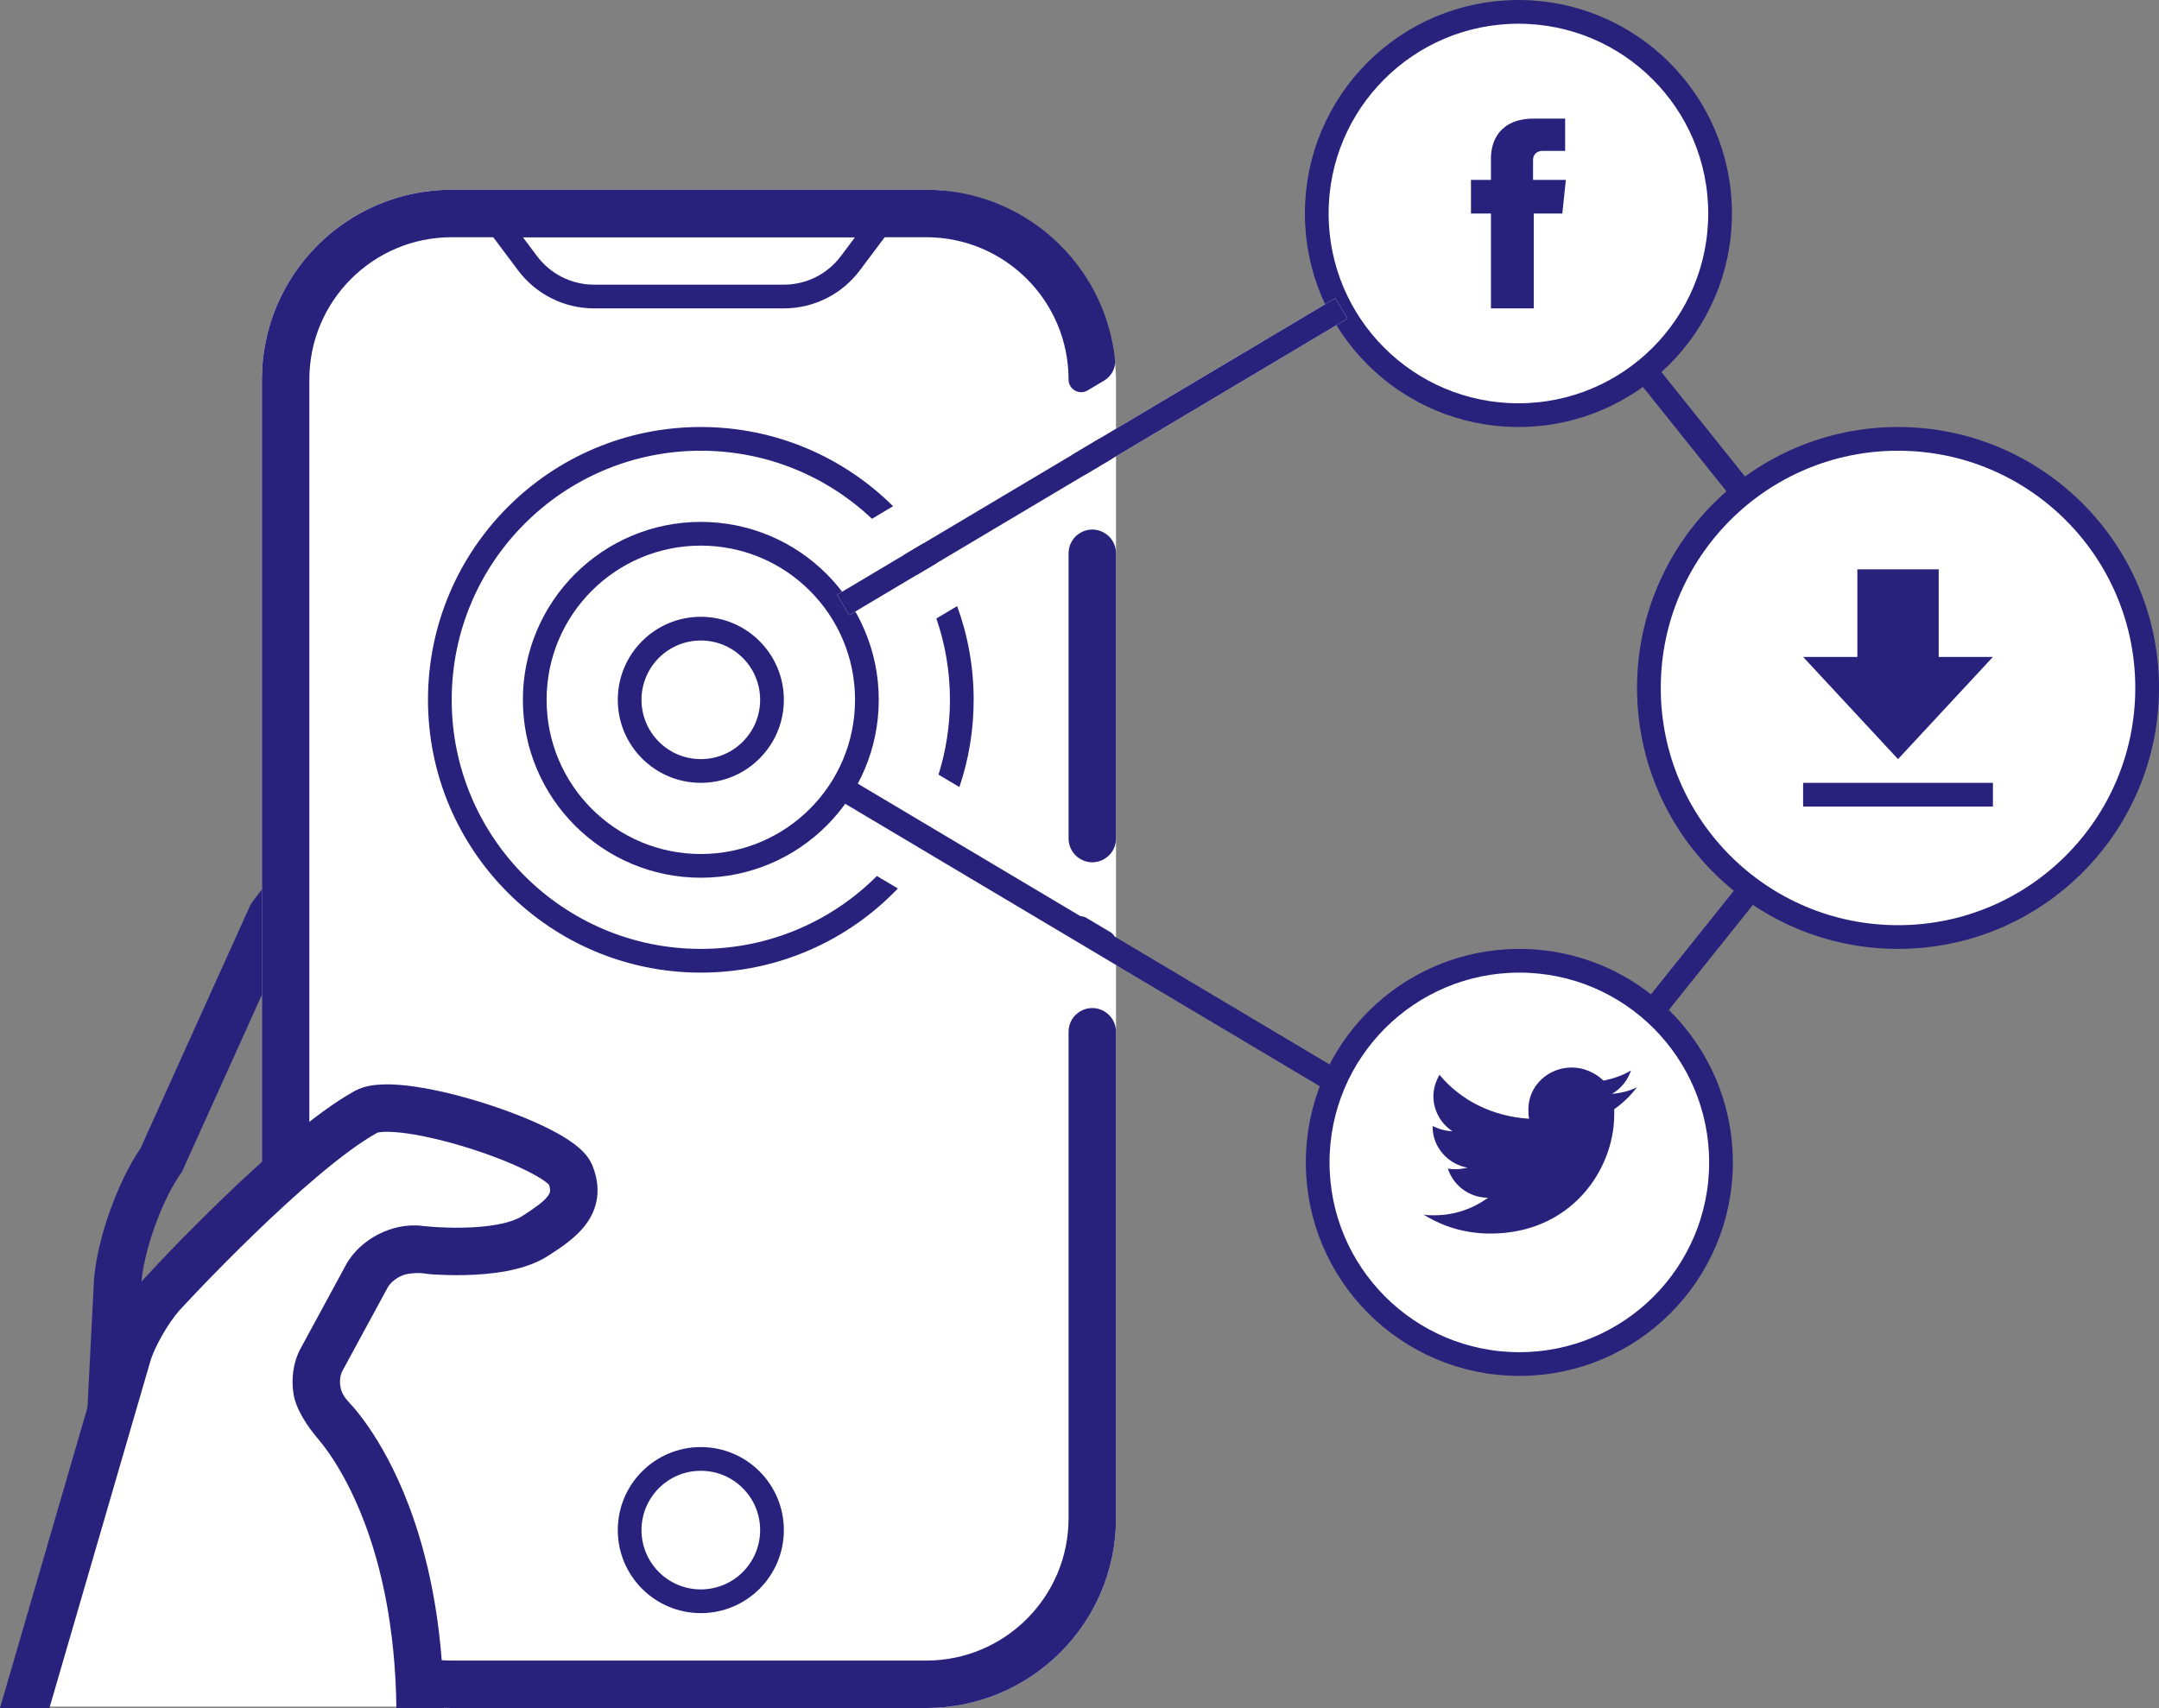 <svg width="91" height="72" viewBox="0 0 91 72" fill="none" xmlns="http://www.w3.org/2000/svg">
<rect x="0" y="0" width="91" height="72" fill="#808080" stroke="none"/>
<rect x="11.039" y="8" width="36" height="64" rx="8" fill="white"/>
<circle cx="29.539" cy="29.5" r="7" fill="white" stroke="#29227D"/>
<circle cx="29.539" cy="29.5" r="3" fill="white" stroke="#29227D"/>
<circle cx="64" cy="9" r="8.5" fill="white" stroke="#29227D"/>
<circle cx="64.039" cy="49" r="8.5" fill="white" stroke="#29227D"/>
<path d="M68.039 46.758C68.039 46.819 68.039 46.912 68.039 46.974C68.039 49.317 66.213 52 62.819 52C61.794 52 60.833 51.722 60 51.198C60.128 51.229 60.288 51.229 60.448 51.229C61.313 51.229 62.082 50.952 62.722 50.489C61.922 50.489 61.249 49.965 61.025 49.255C61.121 49.286 61.249 49.286 61.377 49.286C61.537 49.286 61.697 49.255 61.858 49.225C61.025 49.071 60.384 48.361 60.384 47.498C60.384 47.498 60.384 47.498 60.384 47.467C60.641 47.59 60.929 47.683 61.217 47.683C60.737 47.374 60.416 46.819 60.416 46.203C60.416 45.894 60.513 45.586 60.673 45.308C61.569 46.388 62.915 47.066 64.452 47.159C64.42 47.035 64.42 46.881 64.42 46.758C64.42 45.771 65.253 45 66.246 45C66.758 45 67.238 45.216 67.591 45.555C68.007 45.463 68.391 45.339 68.744 45.123C68.616 45.524 68.327 45.894 67.943 46.11C68.327 46.079 68.68 45.987 69 45.833C68.712 46.203 68.391 46.511 68.039 46.758Z" fill="#29227D"/>
<circle cx="80" cy="29" r="10.5" fill="white" stroke="#29227D"/>
<path d="M76 33H84V34H76V33Z" fill="#29227D"/>
<path d="M78.286 24L81.715 24L81.715 27.692L84 27.692L80 32L76 27.692L78.286 27.692L78.286 24Z" fill="#29227D"/>
<path fill-rule="evenodd" clip-rule="evenodd" d="M35.283 25.07L56.283 12.57L56.795 13.43L35.795 25.93L35.283 25.07Z" fill="white"/>
<path fill-rule="evenodd" clip-rule="evenodd" d="M37.642 21.339C35.563 19.275 32.7 18 29.539 18C23.188 18 18.039 23.149 18.039 29.5C18.039 35.851 23.188 41 29.539 41C32.804 41 35.752 39.639 37.845 37.453L36.961 36.927C35.061 38.826 32.437 40 29.539 40C23.74 40 19.039 35.299 19.039 29.5C19.039 23.701 23.74 19 29.539 19C32.332 19 34.87 20.091 36.752 21.869L37.642 21.339ZM38.63 24.242C38.462 23.953 38.281 23.672 38.087 23.401L38.95 22.888C39.141 23.161 39.321 23.442 39.489 23.731L38.63 24.242ZM39.467 26.072C39.838 27.146 40.039 28.299 40.039 29.5C40.039 30.599 39.87 31.658 39.557 32.654L40.438 33.178C40.828 32.023 41.039 30.786 41.039 29.5C41.039 28.112 40.793 26.782 40.343 25.55L39.467 26.072ZM39.11 35.878L38.249 35.366C38.249 35.366 38.249 35.366 38.249 35.366L39.11 35.878C39.11 35.878 39.11 35.878 39.11 35.878Z" fill="#29227D"/>
<path d="M56.539 13L35.539 25.5" stroke="#29227D"/>
<path d="M35.539 33.25L56.539 45.75" stroke="#29227D"/>
<path d="M22.239 11.1L21.039 9.5H37.039L35.839 11.1C35.178 11.981 34.141 12.5 33.039 12.5H25.039C23.937 12.5 22.9 11.981 22.239 11.1Z" stroke="#29227D"/>
<path fill-rule="evenodd" clip-rule="evenodd" d="M19.039 10H39.039C42.353 10 45.039 12.686 45.039 16C45.039 16.413 45.489 16.668 45.843 16.457L46.534 16.046C46.843 15.862 47.033 15.524 46.996 15.166C46.579 11.14 43.176 8 39.039 8H19.039C14.621 8 11.039 11.582 11.039 16V64C11.039 68.418 14.621 72 19.039 72H39.039C43.457 72 47.039 68.418 47.039 64V43.494C47.039 43.142 46.853 42.815 46.55 42.635C45.884 42.238 45.039 42.718 45.039 43.494V64C45.039 67.314 42.353 70 39.039 70H19.039C15.725 70 13.039 67.314 13.039 64V16C13.039 12.686 15.725 10 19.039 10ZM45.283 39.553C45.132 39.463 45.039 39.3 45.039 39.123C45.039 38.736 45.462 38.495 45.795 38.694L46.795 39.289C46.946 39.379 47.039 39.542 47.039 39.719C47.039 40.106 46.617 40.347 46.283 40.148L45.283 39.553ZM47.039 35.348C47.039 36.124 46.194 36.604 45.528 36.207C45.225 36.027 45.039 35.7 45.039 35.348V23.323C45.039 22.971 45.225 22.644 45.528 22.464C46.194 22.067 47.039 22.548 47.039 23.323V35.348ZM46.283 18.523C46.617 18.325 47.039 18.565 47.039 18.953C47.039 19.129 46.946 19.292 46.795 19.382L45.795 19.977C45.462 20.176 45.039 19.936 45.039 19.548C45.039 19.372 45.132 19.208 45.283 19.118L46.283 18.523Z" fill="#29227D"/>
<circle cx="29.539" cy="64.5" r="3" stroke="#29227D"/>
<path d="M15.843 46.608C15.484 46.428 8.981 52.433 5.774 55.458L1.292 71.941H17.656L16.786 64.194C15.627 62.319 13.329 58.537 13.406 58.408C13.483 58.28 14.806 55.084 15.458 53.502C17.2 53.053 20.756 52.13 21.038 52.027C21.39 51.899 23.507 51.321 23.667 50.712C23.828 50.103 23.731 49.75 23.667 49.301C23.603 48.852 16.292 46.832 15.843 46.608Z" fill="white"/>
<path d="M24.964 49.12C24.794 48.705 24.445 48.404 24.184 48.21C23.889 47.99 23.527 47.78 23.14 47.585C22.363 47.194 21.385 46.813 20.395 46.501C19.405 46.188 18.367 45.932 17.465 45.803C17.015 45.738 16.576 45.701 16.18 45.712C15.809 45.721 15.369 45.773 14.991 45.968L14.978 45.974L14.965 45.981C13.261 46.919 11.014 48.941 9.259 50.644C8.167 51.703 7.098 52.788 6.068 53.908C5.427 54.632 4.671 55.911 4.398 56.887L0 72H2.083L6.32 57.44L6.323 57.429C6.499 56.796 7.083 55.782 7.56 55.24C7.852 54.924 8.148 54.611 8.446 54.3C9.004 53.718 9.78 52.925 10.652 52.079C12.416 50.368 14.469 48.546 15.902 47.749L15.906 47.748C15.928 47.742 16.023 47.716 16.232 47.711C16.477 47.705 16.797 47.727 17.181 47.782C17.947 47.892 18.875 48.118 19.793 48.408C20.711 48.698 21.584 49.041 22.24 49.372C22.57 49.538 22.822 49.689 22.991 49.815C23.073 49.876 23.116 49.917 23.136 49.937C23.191 50.088 23.189 50.175 23.184 50.217C23.178 50.264 23.159 50.326 23.09 50.419C22.915 50.654 22.584 50.892 22.022 51.256C21.797 51.401 21.446 51.527 20.979 51.616C20.523 51.702 20.02 51.74 19.538 51.75C19.06 51.761 18.623 51.742 18.304 51.721C18.146 51.71 18.018 51.699 17.932 51.691C17.889 51.687 17.856 51.684 17.835 51.681L17.813 51.679C17.154 51.592 16.49 51.752 15.943 52.033C15.395 52.315 14.876 52.762 14.565 53.351L12.66 56.863L12.656 56.869C12.344 57.465 12.274 58.15 12.372 58.765C12.474 59.405 12.969 60.146 13.394 60.64C13.509 60.775 13.682 60.99 13.889 61.29C14.303 61.891 14.854 62.837 15.36 64.171C16.052 65.995 16.664 68.565 16.708 72H18.708C18.664 68.329 18.01 65.519 17.23 63.462C16.664 61.968 16.035 60.881 15.536 60.156C15.287 59.794 15.071 59.523 14.911 59.337C14.664 59.049 14.411 58.848 14.347 58.449C14.306 58.189 14.347 57.955 14.425 57.803L16.33 54.293L16.333 54.287C16.415 54.131 16.594 53.947 16.857 53.812C17.078 53.699 17.286 53.677 17.57 53.664C17.806 53.653 17.971 53.703 18.172 53.717C18.531 53.74 19.029 53.762 19.58 53.75C20.129 53.739 20.75 53.694 21.35 53.581C21.939 53.469 22.576 53.279 23.108 52.935L23.123 52.925C23.614 52.608 24.27 52.184 24.694 51.613C24.927 51.3 25.111 50.921 25.168 50.468C25.225 50.017 25.147 49.565 24.964 49.12Z" fill="#29227D"/>
<path fill-rule="evenodd" clip-rule="evenodd" d="M11.04 37.487C10.886 37.684 10.731 37.891 10.572 38.108L5.92 48.412C4.968 49.793 4.071 52.268 3.959 53.995L3.357 65.786L5.539 55.5L5.879 55.607L5.956 54.112C5.998 53.493 6.192 52.637 6.509 51.742C6.828 50.843 7.219 50.051 7.567 49.547L7.669 49.399L7.743 49.234L11.04 41.933V37.487Z" fill="#29227D"/>
<path d="M65.85 9H64.647C64.647 10.806 64.647 13 64.647 13H62.842C62.842 13 62.842 10.806 62.842 9H62V7.583H62.842V6.667C62.842 6 63.173 5 64.647 5H65.97V6.361C65.97 6.361 65.158 6.361 65.007 6.361C64.857 6.361 64.617 6.444 64.617 6.75V7.583H66L65.85 9Z" fill="#29227D"/>
<line y1="-0.5" x2="6.403" y2="-0.5" transform="matrix(-0.625 0.781 0.781 0.625 74 38)" stroke="#29227D"/>
<line x1="69.39" y1="15.688" x2="73.39" y2="20.688" stroke="#29227D"/>
</svg>
